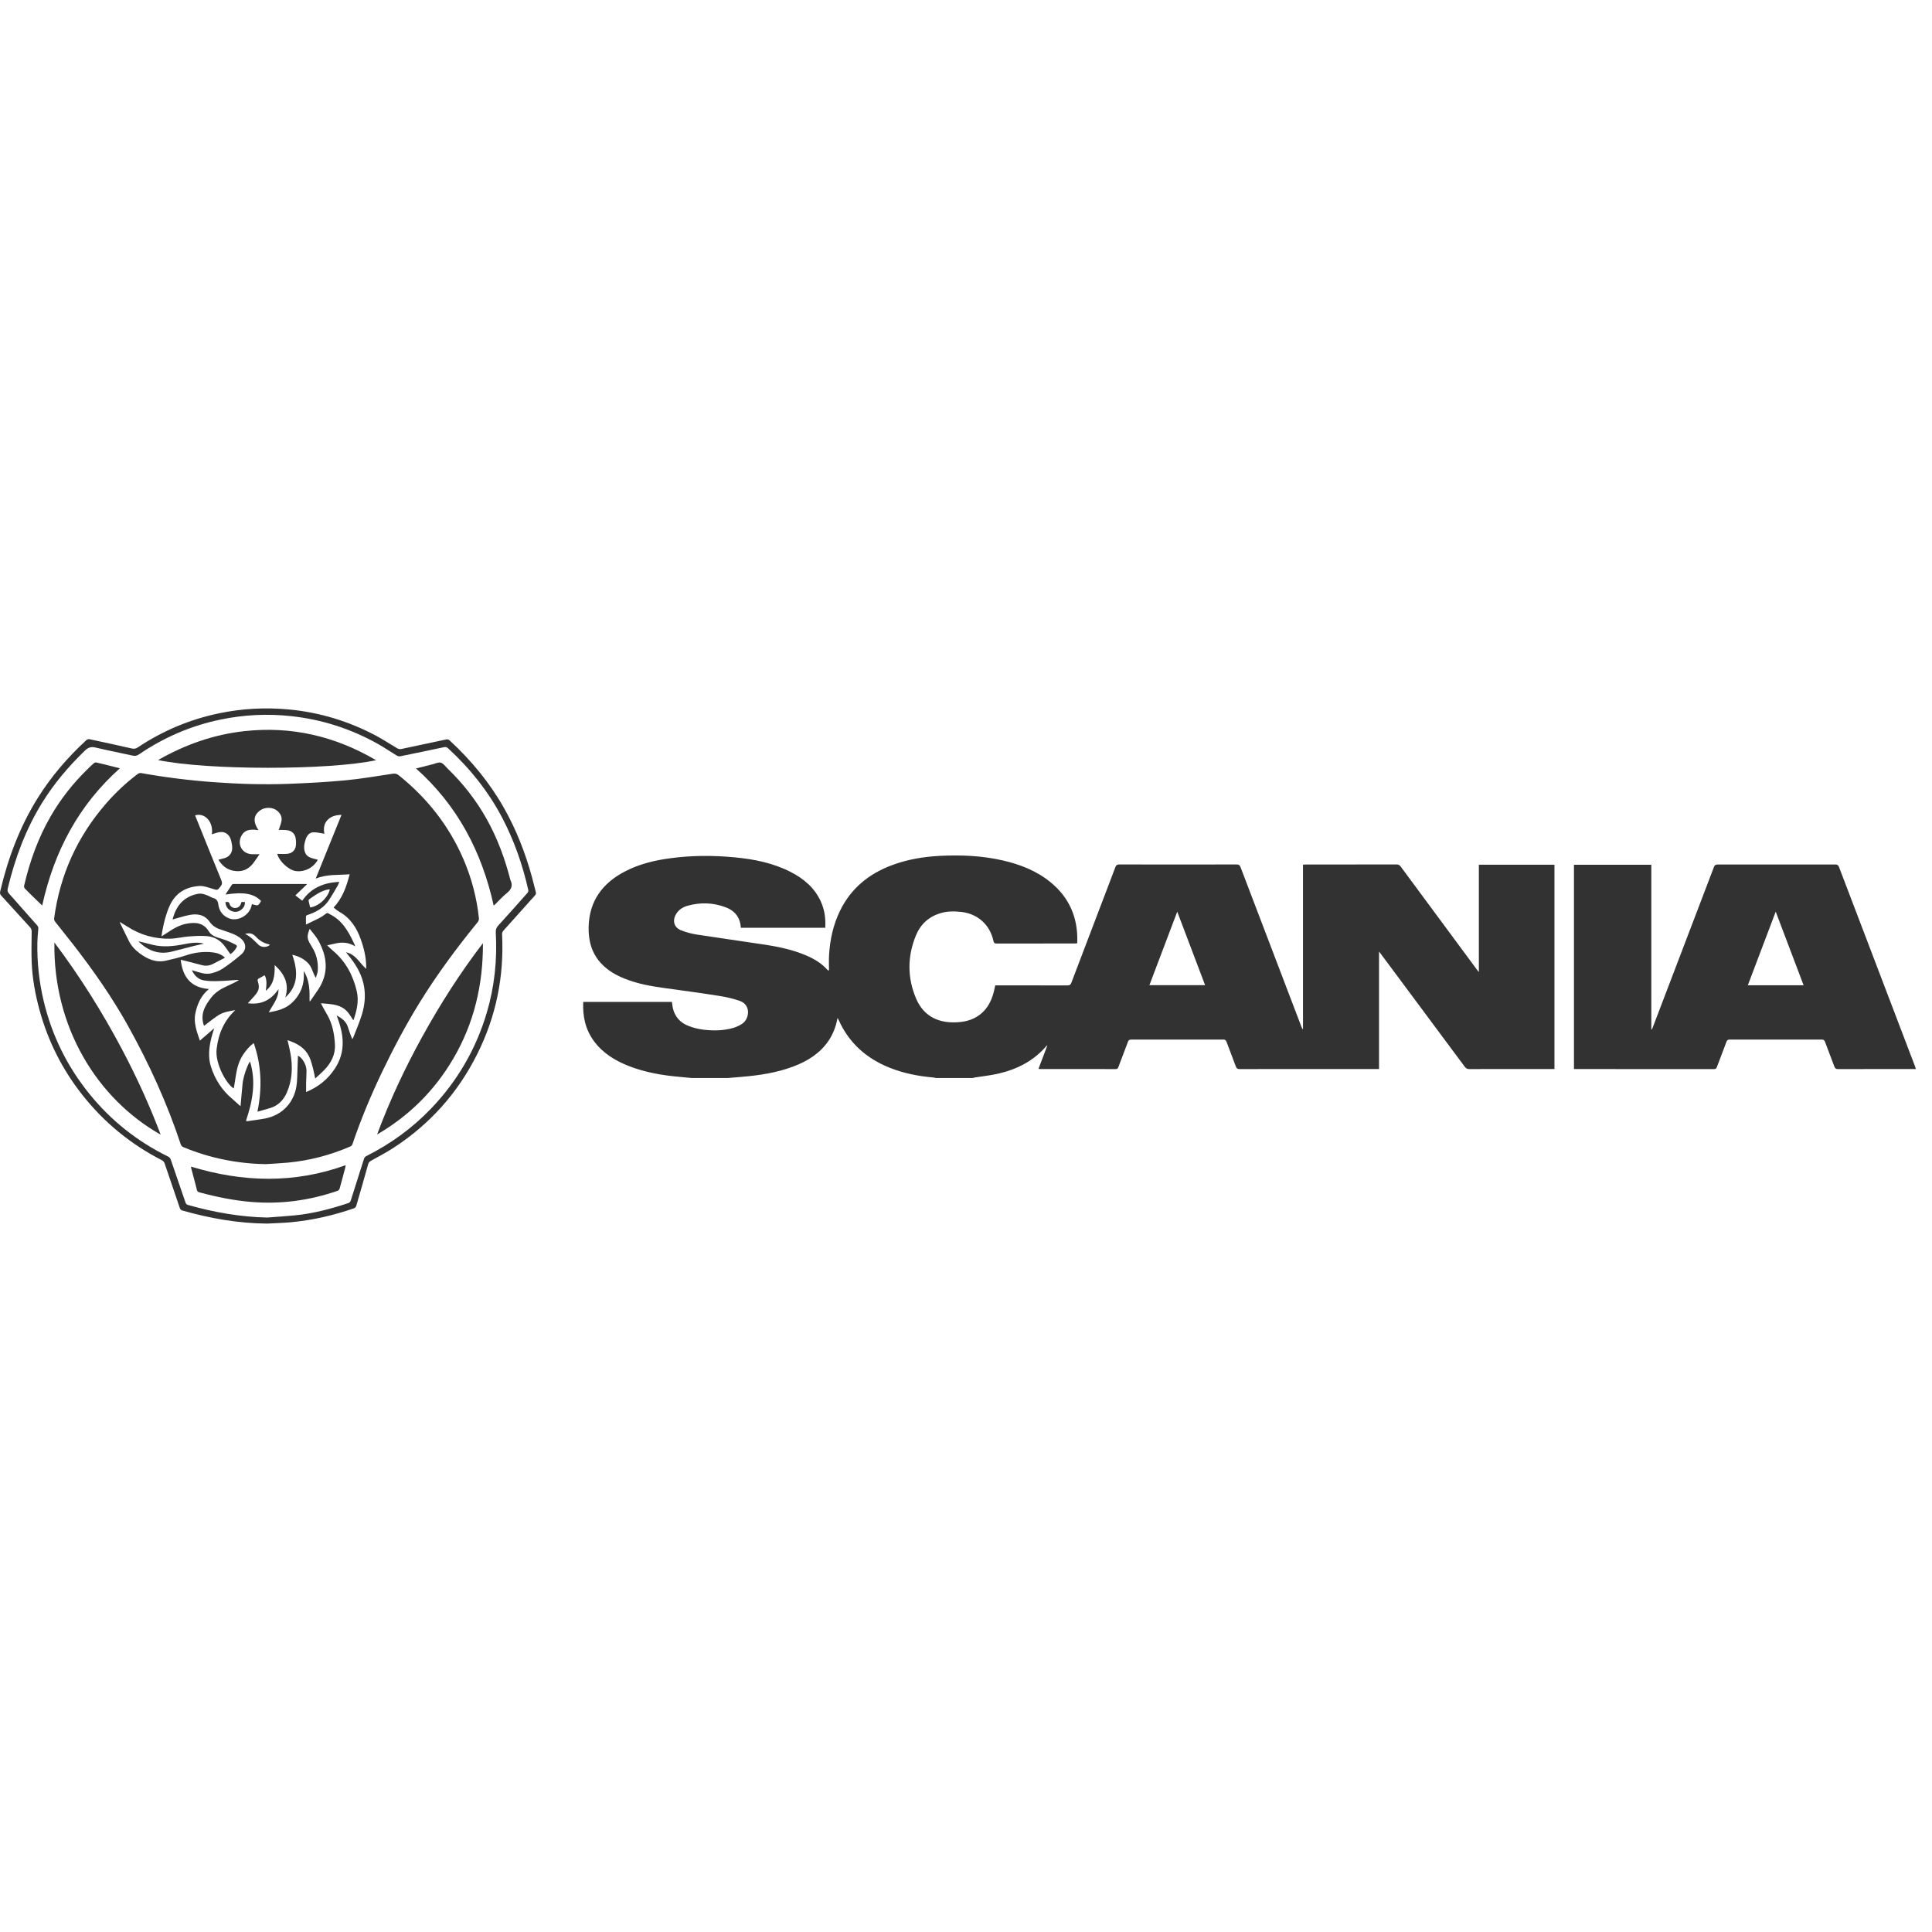 <svg width="120" height="120" viewBox="0 0 120 120" fill="none" xmlns="http://www.w3.org/2000/svg">
<g clip-path="url(#clip0_202_117)">
<path d="M16.605 76C14.796 75.985 13.033 75.676 11.299 75.179C11.246 75.163 11.189 75.092 11.169 75.035C10.852 74.109 10.542 73.18 10.223 72.254C10.199 72.182 10.134 72.104 10.067 72.07C8.128 71.078 6.476 69.729 5.12 68.013C3.879 66.442 2.99 64.686 2.458 62.748C2.188 61.762 2.006 60.761 1.967 59.738C1.943 59.122 1.961 58.503 1.967 57.885C1.969 57.767 1.946 57.678 1.863 57.589C1.265 56.938 0.674 56.28 0.077 55.628C0.004 55.548 -0.015 55.478 0.011 55.37C0.492 53.321 1.218 51.373 2.332 49.585C3.176 48.23 4.204 47.035 5.374 45.962C5.418 45.922 5.506 45.901 5.564 45.914C6.436 46.1 7.308 46.29 8.179 46.488C8.324 46.521 8.434 46.506 8.562 46.42C10.11 45.389 11.792 44.681 13.609 44.304C15.051 44.004 16.504 43.928 17.968 44.068C19.884 44.252 21.691 44.805 23.389 45.714C23.827 45.948 24.242 46.227 24.672 46.478C24.739 46.517 24.835 46.541 24.909 46.525C25.839 46.332 26.767 46.132 27.695 45.933C27.782 45.914 27.85 45.917 27.926 45.988C29.258 47.217 30.406 48.599 31.304 50.186C32.069 51.539 32.631 52.977 33.041 54.477C33.125 54.784 33.196 55.095 33.28 55.401C33.305 55.494 33.284 55.553 33.224 55.62C32.572 56.346 31.924 57.075 31.271 57.8C31.205 57.874 31.18 57.944 31.185 58.045C31.316 60.658 30.809 63.138 29.641 65.473C28.43 67.894 26.687 69.839 24.428 71.302C23.983 71.59 23.51 71.837 23.047 72.096C22.951 72.149 22.896 72.21 22.866 72.317C22.624 73.18 22.378 74.043 22.126 74.904C22.11 74.961 22.05 75.027 21.995 75.047C20.712 75.491 19.398 75.794 18.047 75.918C17.567 75.961 17.085 75.973 16.604 75.999L16.605 76ZM16.622 75.622C17.187 75.578 17.754 75.543 18.319 75.488C19.45 75.376 20.544 75.088 21.62 74.731C21.71 74.701 21.759 74.654 21.789 74.559C22.059 73.694 22.333 72.829 22.611 71.967C22.632 71.904 22.691 71.836 22.75 71.807C24.258 71.051 25.606 70.075 26.777 68.852C28.405 67.151 29.561 65.17 30.235 62.901C30.716 61.279 30.888 59.619 30.794 57.931C30.784 57.756 30.82 57.627 30.942 57.493C31.555 56.823 32.157 56.142 32.759 55.462C32.796 55.42 32.826 55.341 32.815 55.29C32.467 53.743 31.953 52.256 31.222 50.849C30.355 49.18 29.201 47.738 27.824 46.472C27.748 46.403 27.678 46.387 27.58 46.408C26.674 46.601 25.768 46.79 24.86 46.974C24.792 46.989 24.703 46.965 24.641 46.928C24.248 46.691 23.869 46.428 23.468 46.204C21.791 45.263 19.996 44.689 18.088 44.481C16.619 44.321 15.161 44.391 13.714 44.69C11.887 45.069 10.2 45.789 8.653 46.843C8.523 46.931 8.41 46.971 8.247 46.934C7.479 46.76 6.703 46.616 5.938 46.432C5.66 46.365 5.482 46.421 5.275 46.62C4.261 47.599 3.356 48.666 2.612 49.869C1.595 51.517 0.931 53.309 0.48 55.189C0.448 55.325 0.477 55.41 0.566 55.509C1.146 56.158 1.719 56.812 2.297 57.464C2.357 57.531 2.39 57.594 2.38 57.694C2.351 57.982 2.326 58.272 2.321 58.561C2.299 59.778 2.43 60.98 2.711 62.165C3.22 64.317 4.175 66.242 5.559 67.951C6.899 69.605 8.526 70.894 10.428 71.829C10.52 71.874 10.575 71.932 10.609 72.031C10.91 72.917 11.218 73.8 11.52 74.686C11.549 74.774 11.592 74.818 11.68 74.843C13.296 75.3 14.936 75.591 16.622 75.624V75.622Z" fill="#323232"/>
<path d="M16.51 72.307C14.736 72.277 13.03 71.933 11.389 71.252C11.303 71.215 11.255 71.164 11.225 71.073C10.382 68.527 9.273 66.1 7.977 63.762C6.981 61.964 5.803 60.285 4.546 58.663C4.175 58.184 3.79 57.716 3.417 57.238C3.378 57.188 3.354 57.105 3.362 57.043C3.723 54.339 4.803 51.965 6.582 49.916C7.176 49.231 7.835 48.615 8.556 48.07C8.609 48.031 8.696 48.005 8.759 48.016C10.246 48.281 11.741 48.469 13.247 48.58C14.815 48.695 16.385 48.745 17.956 48.684C19.119 48.639 20.284 48.578 21.442 48.469C22.429 48.375 23.409 48.204 24.39 48.058C24.538 48.036 24.645 48.057 24.766 48.153C26.524 49.563 27.888 51.282 28.786 53.368C29.291 54.541 29.612 55.764 29.747 57.036C29.755 57.111 29.725 57.209 29.677 57.267C28.366 58.875 27.13 60.539 26.04 62.31C25.194 63.685 24.438 65.111 23.739 66.568C23.037 68.034 22.41 69.532 21.889 71.074C21.87 71.128 21.814 71.186 21.761 71.209C20.514 71.747 19.216 72.089 17.866 72.214C17.415 72.256 16.962 72.276 16.51 72.307V72.307ZM15.283 69.603C15.296 69.618 15.309 69.632 15.322 69.645C15.697 69.589 16.076 69.544 16.449 69.475C17.591 69.262 18.252 68.42 18.407 67.5C18.473 67.108 18.46 66.702 18.48 66.302C18.492 66.059 18.499 65.816 18.508 65.564C18.81 65.735 19.039 66.148 19.039 66.522C19.039 66.758 19.019 66.995 19.014 67.231C19.009 67.422 19.013 67.612 19.013 67.829C19.771 67.514 20.367 67.037 20.809 66.359C21.509 65.286 21.345 64.189 20.909 63.072C21.233 63.245 21.509 63.445 21.616 63.816C21.67 64.001 21.742 64.18 21.807 64.362C21.827 64.416 21.851 64.47 21.881 64.544C21.911 64.495 21.929 64.473 21.939 64.448C22.123 63.967 22.333 63.493 22.482 63.001C22.646 62.459 22.709 61.897 22.621 61.326C22.513 60.622 22.183 60.026 21.753 59.477C21.673 59.376 21.593 59.276 21.491 59.147C22.097 59.274 22.329 59.811 22.745 60.179C22.745 60.083 22.747 60.023 22.745 59.963C22.727 59.397 22.593 58.857 22.403 58.326C22.145 57.609 21.751 57.008 21.072 56.631C20.948 56.562 20.842 56.461 20.717 56.368C21.276 55.789 21.517 55.071 21.719 54.303C21.002 54.359 20.301 54.292 19.61 54.569C20.147 53.241 20.674 51.94 21.211 50.614C20.882 50.62 20.596 50.689 20.372 50.901C20.111 51.149 20.086 51.474 20.149 51.786C19.92 51.753 19.692 51.687 19.465 51.696C19.203 51.706 19.056 51.909 18.98 52.148C18.896 52.408 18.844 52.678 18.947 52.943C19.086 53.3 19.441 53.307 19.74 53.401C19.472 53.896 18.913 54.178 18.37 54.103C17.927 54.041 17.336 53.494 17.22 53.035C17.435 53.035 17.651 53.055 17.862 53.03C18.143 52.997 18.339 52.807 18.375 52.54C18.396 52.38 18.39 52.211 18.361 52.052C18.314 51.797 18.148 51.628 17.897 51.576C17.741 51.544 17.576 51.553 17.415 51.547C17.372 51.545 17.329 51.553 17.311 51.555C17.376 51.343 17.472 51.142 17.491 50.934C17.512 50.712 17.399 50.513 17.226 50.364C16.956 50.131 16.464 50.108 16.154 50.337C15.682 50.686 15.755 51.11 16.056 51.566C15.97 51.553 15.92 51.544 15.869 51.54C15.549 51.518 15.238 51.537 15.039 51.84C14.687 52.374 14.996 53.016 15.623 53.055C15.781 53.065 15.942 53.056 16.122 53.056C15.99 53.245 15.867 53.433 15.731 53.612C15.408 54.039 14.979 54.187 14.463 54.077C14.068 53.993 13.786 53.751 13.565 53.4C13.826 53.322 14.099 53.31 14.278 53.093C14.466 52.863 14.436 52.596 14.384 52.332C14.344 52.125 14.276 51.926 14.1 51.795C13.789 51.564 13.475 51.726 13.16 51.82C13.267 51.059 12.735 50.463 12.118 50.641C12.132 50.676 12.144 50.712 12.159 50.747C12.688 52.056 13.214 53.367 13.749 54.674C13.81 54.822 13.804 54.924 13.707 55.049C13.506 55.308 13.517 55.3 13.205 55.205C12.937 55.124 12.655 55.014 12.386 55.031C11.547 55.082 10.893 55.458 10.532 56.27C10.313 56.763 10.181 57.28 10.084 57.808C10.065 57.912 10.051 58.017 10.028 58.161C10.17 58.072 10.272 58.011 10.371 57.945C10.762 57.682 11.16 57.441 11.637 57.363C12.172 57.276 12.647 57.319 12.966 57.844C13.088 58.045 13.286 58.156 13.505 58.228C13.71 58.294 13.918 58.353 14.117 58.432C14.303 58.505 14.482 58.597 14.659 58.689C14.69 58.705 14.726 58.776 14.715 58.799C14.624 58.986 14.491 59.14 14.312 59.264C14.206 59.116 14.105 58.982 14.011 58.843C13.73 58.425 13.331 58.183 12.843 58.144C12.466 58.113 12.081 58.138 11.702 58.167C11.322 58.196 10.947 58.296 10.568 58.304C9.615 58.324 8.727 58.077 7.918 57.557C7.771 57.463 7.621 57.374 7.442 57.263C7.458 57.319 7.461 57.337 7.468 57.352C7.642 57.706 7.819 58.059 7.989 58.415C8.147 58.746 8.389 59.001 8.678 59.216C9.165 59.577 9.691 59.807 10.309 59.669C10.726 59.575 11.146 59.474 11.553 59.339C12.108 59.155 12.667 59.082 13.245 59.158C13.513 59.194 13.761 59.282 13.975 59.484C13.719 59.617 13.476 59.746 13.229 59.871C13.017 59.979 12.792 60.009 12.561 59.951C12.204 59.863 11.85 59.768 11.494 59.676C11.413 59.655 11.332 59.639 11.226 59.614C11.342 60.692 11.859 61.344 12.979 61.429C12.476 61.839 12.255 62.371 12.135 62.935C12.011 63.52 12.223 64.07 12.415 64.635C12.72 64.372 13.002 64.127 13.304 63.866C13.239 64.084 13.175 64.266 13.13 64.453C12.982 65.056 12.911 65.663 13.107 66.268C13.358 67.048 13.784 67.712 14.412 68.24C14.562 68.367 14.704 68.504 14.851 68.635C14.877 68.658 14.906 68.678 14.941 68.706C14.986 68.214 15.022 67.738 15.073 67.264C15.116 66.863 15.371 66.137 15.527 65.929C15.92 67.185 15.688 68.4 15.281 69.605L15.283 69.603Z" fill="#323232"/>
<path d="M3.379 58.541C4.978 60.666 6.365 62.881 7.591 65.2C8.491 66.903 9.29 68.653 9.98 70.476C6.028 68.242 3.299 63.791 3.379 58.541V58.541Z" fill="#323232"/>
<path d="M23.423 70.463C24.201 68.366 25.147 66.35 26.224 64.397C27.343 62.369 28.584 60.42 29.996 58.582C30.009 61.136 29.452 63.54 28.159 65.746C26.992 67.737 25.411 69.309 23.423 70.463Z" fill="#323232"/>
<path d="M23.359 47.218C20.431 47.849 12.848 47.845 9.819 47.209C11.501 46.244 13.269 45.626 15.162 45.415C18.074 45.09 20.793 45.712 23.359 47.218Z" fill="#323232"/>
<path d="M7.448 47.718C4.875 50.015 3.359 52.89 2.621 56.244C2.466 56.096 2.332 55.969 2.2 55.839C1.981 55.624 1.758 55.412 1.545 55.191C1.508 55.152 1.485 55.069 1.497 55.016C1.851 53.494 2.372 52.038 3.157 50.685C3.767 49.633 4.509 48.686 5.373 47.836C5.517 47.695 5.659 47.551 5.81 47.418C5.854 47.38 5.932 47.347 5.984 47.359C6.457 47.469 6.929 47.59 7.448 47.719V47.718Z" fill="#323232"/>
<path d="M25.839 47.73C26.209 47.636 26.54 47.551 26.872 47.47C27.043 47.428 27.234 47.328 27.383 47.371C27.539 47.416 27.658 47.597 27.789 47.724C28.751 48.653 29.571 49.696 30.226 50.869C30.891 52.058 31.36 53.324 31.697 54.642C31.699 54.647 31.699 54.652 31.701 54.656C31.871 55 31.763 55.248 31.474 55.478C31.216 55.683 30.996 55.935 30.759 56.166C30.736 56.189 30.71 56.208 30.664 56.249C29.928 52.902 28.412 50.024 25.839 47.73H25.839Z" fill="#323232"/>
<path d="M11.868 72.461C15.075 73.437 18.269 73.528 21.469 72.372C21.461 72.432 21.46 72.468 21.45 72.502C21.333 72.945 21.218 73.388 21.094 73.83C21.079 73.882 21.023 73.945 20.972 73.962C19.229 74.564 17.441 74.808 15.601 74.654C14.513 74.562 13.448 74.347 12.396 74.061C12.322 74.041 12.259 74.022 12.235 73.925C12.118 73.457 11.991 72.992 11.868 72.526C11.865 72.513 11.868 72.499 11.868 72.462V72.461Z" fill="#323232"/>
<path d="M19.07 54.922C18.828 55.154 18.593 55.377 18.346 55.614C18.504 55.737 18.624 55.831 18.772 55.944C19.325 55.142 20.117 54.815 21.076 54.777C21.037 54.867 21.012 54.945 20.971 55.013C20.79 55.319 20.616 55.63 20.418 55.926C20.134 56.35 19.721 56.603 19.253 56.777C18.943 56.892 19.01 56.829 19.003 57.138C19.002 57.218 19.003 57.298 19.003 57.425C19.311 57.276 19.587 57.15 19.856 57.01C19.991 56.939 20.119 56.85 20.238 56.755C20.314 56.696 20.37 56.694 20.436 56.755C20.439 56.759 20.444 56.762 20.448 56.764C21.23 57.132 21.633 57.827 21.978 58.573C22.007 58.636 22.04 58.698 22.061 58.78C21.701 58.555 21.319 58.505 20.917 58.584C20.732 58.621 20.549 58.666 20.319 58.717C20.466 58.853 20.573 58.96 20.689 59.058C21.473 59.718 21.93 60.584 22.16 61.567C22.303 62.178 22.159 62.784 21.95 63.376C21.83 63.199 21.729 63.025 21.603 62.871C21.296 62.496 20.863 62.4 20.412 62.355C20.262 62.339 20.111 62.328 19.934 62.312C19.968 62.383 19.99 62.43 20.014 62.475C20.109 62.648 20.201 62.823 20.303 62.992C20.645 63.568 20.764 64.202 20.803 64.86C20.841 65.519 20.556 66.037 20.115 66.486C19.951 66.653 19.773 66.806 19.577 66.989C19.531 66.765 19.498 66.578 19.451 66.394C19.405 66.207 19.353 66.021 19.291 65.839C19.092 65.254 18.662 64.91 18.11 64.699C18.031 64.669 17.952 64.639 17.858 64.603C17.923 64.892 17.993 65.156 18.04 65.424C18.188 66.259 18.158 67.084 17.813 67.867C17.604 68.341 17.256 68.695 16.737 68.837C16.503 68.901 16.27 68.97 15.99 69.05C16.287 67.593 16.249 66.183 15.761 64.787C15.506 64.969 15.312 65.204 15.134 65.456C14.838 65.877 14.714 66.36 14.64 66.862C14.605 67.109 14.56 67.355 14.519 67.606C14.078 67.352 13.35 66.073 13.454 65.165C13.563 64.208 13.912 63.4 14.617 62.739C14.239 62.806 13.868 62.859 13.555 63.064C13.245 63.267 12.957 63.504 12.671 63.718C12.413 63.013 12.722 62.46 13.143 61.933C13.405 61.606 13.75 61.409 14.119 61.242C14.361 61.132 14.603 61.02 14.839 60.877C14.804 60.872 14.77 60.863 14.737 60.865C14.328 60.89 13.919 60.928 13.51 60.938C13.226 60.945 12.935 60.943 12.657 60.892C12.319 60.831 12.083 60.606 11.914 60.26C11.992 60.283 12.043 60.298 12.093 60.313C12.423 60.41 12.757 60.537 13.102 60.459C13.348 60.402 13.603 60.314 13.812 60.175C14.214 59.909 14.6 59.612 14.968 59.298C15.344 58.978 15.306 58.56 14.916 58.256C14.633 58.036 14.297 57.94 13.968 57.824C13.874 57.791 13.78 57.756 13.684 57.726C13.416 57.642 13.191 57.495 13.027 57.262C12.708 56.81 12.258 56.736 11.764 56.831C11.451 56.892 11.146 56.992 10.838 57.074C10.799 57.085 10.76 57.1 10.72 57.113C10.93 56.263 11.411 55.691 12.284 55.518C12.51 55.473 12.718 55.547 12.922 55.632C13.033 55.677 13.135 55.749 13.249 55.779C13.454 55.834 13.533 55.968 13.559 56.169C13.612 56.581 13.826 56.874 14.21 57.035C14.741 57.259 15.464 56.877 15.612 56.294C15.624 56.248 15.635 56.202 15.647 56.155C15.773 56.183 15.904 56.253 16.006 56.222C16.094 56.195 16.148 56.054 16.217 55.965C15.773 55.501 15.158 55.389 14.003 55.56C14.144 55.343 14.274 55.141 14.409 54.942C14.425 54.918 14.475 54.906 14.509 54.906C16.019 54.905 17.528 54.906 19.038 54.907C19.042 54.907 19.046 54.911 19.072 54.925L19.07 54.922ZM19.227 62.177C19.239 62.182 19.252 62.188 19.263 62.193C19.428 61.953 19.596 61.715 19.758 61.473C20.438 60.452 20.334 59.422 19.765 58.403C19.625 58.151 19.42 57.936 19.235 57.692C19.054 58.133 19.065 58.296 19.283 58.659C19.312 58.709 19.341 58.759 19.372 58.808C19.659 59.258 19.771 59.757 19.738 60.285C19.729 60.438 19.657 60.587 19.613 60.738C19.421 60.414 19.37 60.047 19.106 59.792C18.846 59.54 18.536 59.387 18.157 59.304C18.492 60.282 18.56 61.193 17.72 61.956C17.982 61.129 17.676 60.499 17.061 59.942C17.07 60.554 17.027 61.136 16.507 61.539C16.581 61.069 16.559 60.769 16.434 60.576C16.319 60.641 16.204 60.71 16.086 60.771C16.009 60.81 15.982 60.855 16.012 60.943C16.041 61.034 16.062 61.129 16.073 61.224C16.1 61.477 15.97 61.669 15.816 61.846C15.685 61.996 15.549 62.142 15.396 62.312C16.227 62.427 16.834 62.117 17.298 61.439C17.307 62.019 16.934 62.404 16.696 62.881C17.206 62.787 17.688 62.675 18.069 62.341C18.675 61.811 18.938 61.127 18.86 60.308C19.234 60.885 19.238 61.529 19.226 62.176L19.227 62.177ZM19.263 56.361C19.783 56.307 20.381 55.756 20.485 55.24C20.455 55.242 20.428 55.24 20.4 55.245C19.936 55.321 19.574 55.604 19.199 55.86C19.176 55.876 19.162 55.928 19.168 55.959C19.195 56.094 19.231 56.228 19.263 56.361H19.263ZM16.767 58.685C16.724 58.669 16.688 58.648 16.649 58.639C16.356 58.569 16.114 58.415 15.909 58.195C15.857 58.14 15.797 58.089 15.733 58.048C15.573 57.944 15.4 57.96 15.219 58.005C15.564 58.162 15.805 58.44 16.067 58.691C16.081 58.704 16.096 58.715 16.112 58.726C16.304 58.857 16.602 58.843 16.767 58.685Z" fill="#323232"/>
<path d="M12.669 58.61C12.457 58.659 12.244 58.704 12.033 58.757C11.571 58.873 11.11 59 10.647 59.112C9.885 59.296 9.235 59.068 8.671 58.542C8.657 58.529 8.644 58.515 8.631 58.501C8.625 58.493 8.622 58.484 8.614 58.466C8.91 58.541 9.199 58.616 9.488 58.686C10.14 58.845 10.787 58.772 11.434 58.647C11.841 58.568 12.249 58.501 12.669 58.61Z" fill="#323232"/>
<path d="M14.003 56.032C14.13 56.014 14.223 55.997 14.263 56.155C14.301 56.307 14.472 56.408 14.618 56.398C14.78 56.388 14.895 56.303 14.959 56.152C14.976 56.113 14.984 56.071 14.998 56.026H15.213C15.22 56.228 15.139 56.382 14.991 56.499C14.793 56.655 14.572 56.679 14.345 56.57C14.13 56.467 14.019 56.286 14.003 56.032V56.032Z" fill="#323232"/>
<path d="M42.949 66.956C42.719 66.934 42.491 66.909 42.26 66.89C41.156 66.796 40.07 66.613 39.032 66.203C38.191 65.87 37.437 65.409 36.888 64.661C36.36 63.941 36.181 63.122 36.227 62.229H41.734C41.754 62.361 41.764 62.496 41.794 62.626C41.919 63.154 42.25 63.517 42.737 63.711C43.039 63.831 43.364 63.917 43.687 63.955C44.31 64.029 44.937 64.021 45.547 63.845C45.74 63.789 45.93 63.696 46.099 63.586C46.539 63.301 46.674 62.425 45.951 62.168C45.529 62.018 45.082 61.922 44.638 61.852C43.51 61.674 42.378 61.52 41.247 61.366C40.423 61.254 39.609 61.106 38.831 60.799C38.273 60.58 37.758 60.288 37.342 59.843C36.752 59.21 36.543 58.437 36.56 57.59C36.594 55.959 37.424 54.852 38.817 54.127C39.69 53.672 40.63 53.443 41.595 53.312C42.936 53.127 44.283 53.123 45.629 53.251C46.835 53.364 48.017 53.6 49.111 54.16C49.918 54.574 50.59 55.135 50.98 55.988C51.216 56.504 51.291 57.048 51.258 57.625H46.016C46.004 57.53 45.998 57.438 45.978 57.348C45.867 56.836 45.529 56.523 45.065 56.35C44.295 56.062 43.506 56.035 42.715 56.256C42.424 56.337 42.169 56.491 42.002 56.761C41.746 57.175 41.856 57.605 42.303 57.783C42.621 57.909 42.96 57.997 43.298 58.05C44.713 58.27 46.133 58.464 47.549 58.681C48.396 58.811 49.232 58.993 50.029 59.326C50.542 59.54 51.015 59.815 51.393 60.237C51.405 60.251 51.422 60.262 51.437 60.275C51.455 60.272 51.473 60.269 51.491 60.266C51.491 59.946 51.475 59.626 51.495 59.309C51.553 58.361 51.752 57.445 52.168 56.585C52.849 55.177 53.967 54.273 55.399 53.738C56.372 53.374 57.386 53.208 58.418 53.157C59.714 53.095 61.005 53.15 62.276 53.441C63.353 53.688 64.37 54.08 65.241 54.788C66.425 55.752 66.964 57.015 66.911 58.544C66.911 58.554 66.905 58.564 66.895 58.594C66.845 58.597 66.788 58.602 66.732 58.602C65.125 58.602 63.517 58.601 61.911 58.605C61.778 58.605 61.731 58.571 61.702 58.435C61.485 57.431 60.721 56.755 59.707 56.641C59.268 56.591 58.834 56.591 58.409 56.72C57.693 56.936 57.179 57.404 56.894 58.091C56.357 59.388 56.349 60.71 56.891 62.002C57.324 63.033 58.15 63.509 59.252 63.502C59.831 63.498 60.378 63.386 60.852 63.029C61.399 62.616 61.647 62.029 61.779 61.376C61.789 61.323 61.801 61.27 61.815 61.203C61.884 61.203 61.948 61.203 62.011 61.203C63.44 61.203 64.87 61.202 66.298 61.206C66.429 61.206 66.493 61.174 66.544 61.041C67.452 58.647 68.368 56.256 69.277 53.863C69.325 53.736 69.383 53.693 69.518 53.693C71.951 53.698 74.382 53.698 76.814 53.693C76.952 53.693 77.006 53.741 77.054 53.865C78.311 57.167 79.572 60.469 80.832 63.769C80.854 63.829 80.879 63.888 80.931 63.944V53.707C81.003 53.702 81.055 53.696 81.107 53.696C82.989 53.696 84.871 53.697 86.752 53.693C86.87 53.693 86.935 53.736 87.002 53.827C88.57 55.95 90.141 58.071 91.71 60.193C91.748 60.244 91.788 60.293 91.855 60.377V53.71H96.55V66.399H96.37C94.666 66.399 92.962 66.397 91.258 66.402C91.13 66.402 91.055 66.359 90.98 66.259C89.248 63.926 87.514 61.595 85.779 59.264C85.748 59.222 85.715 59.182 85.654 59.105V66.399H85.46C82.639 66.399 79.82 66.397 76.999 66.402C76.865 66.402 76.804 66.364 76.757 66.234C76.572 65.723 76.369 65.218 76.181 64.708C76.142 64.604 76.092 64.569 75.982 64.57C74.073 64.573 72.164 64.573 70.256 64.57C70.144 64.57 70.096 64.609 70.058 64.71C69.865 65.231 69.665 65.747 69.469 66.266C69.438 66.346 69.412 66.403 69.303 66.402C67.728 66.397 66.153 66.399 64.579 66.399C64.559 66.399 64.538 66.394 64.501 66.389C64.684 65.906 64.865 65.431 65.054 64.933C65.021 64.949 65.007 64.952 65.001 64.961C64.204 65.895 63.172 66.417 62.007 66.686C61.525 66.797 61.03 66.847 60.542 66.925C60.5 66.932 60.46 66.946 60.419 66.956H58.122C58.07 66.945 58.019 66.928 57.966 66.924C57.038 66.845 56.132 66.666 55.264 66.321C53.825 65.748 52.733 64.791 52.089 63.347C52.075 63.314 52.054 63.284 52.023 63.228C52.012 63.28 52.006 63.303 52.001 63.327C51.905 63.789 51.741 64.224 51.479 64.619C50.944 65.421 50.172 65.899 49.299 66.233C48.251 66.632 47.156 66.794 46.048 66.887C45.77 66.911 45.491 66.934 45.212 66.956H42.948H42.949ZM73.121 56.625C72.537 58.17 71.966 59.676 71.392 61.191H74.851C74.275 59.671 73.706 58.168 73.121 56.625H73.121Z" fill="#323232"/>
<path d="M119 66.399H118.835C117.276 66.399 115.718 66.397 114.16 66.403C114.026 66.403 113.976 66.357 113.932 66.238C113.746 65.728 113.544 65.223 113.356 64.713C113.315 64.602 113.26 64.568 113.145 64.568C111.242 64.572 109.338 64.572 107.435 64.568C107.316 64.568 107.268 64.613 107.229 64.719C107.037 65.239 106.833 65.755 106.64 66.275C106.604 66.373 106.556 66.404 106.454 66.403C103.601 66.401 100.749 66.401 97.898 66.401C97.856 66.401 97.814 66.401 97.762 66.401V53.712H102.566V63.939C102.576 63.942 102.585 63.944 102.595 63.946C102.614 63.906 102.635 63.866 102.651 63.825C103.919 60.504 105.188 57.184 106.452 53.862C106.501 53.735 106.56 53.695 106.694 53.695C109.125 53.699 111.557 53.699 113.989 53.695C114.114 53.695 114.176 53.727 114.224 53.851C115.794 57.976 117.369 62.099 118.942 66.223C118.962 66.273 118.976 66.324 119.001 66.401L119 66.399ZM110.293 56.625C109.709 58.166 109.137 59.675 108.561 61.196H112.025C111.448 59.674 110.877 58.166 110.293 56.625Z" fill="#323232"/>
</g>
<defs>
<clipPath id="clip0_202_117">
<rect width="119" height="32" fill="white" transform="translate(0 44)"/>
</clipPath>
</defs>
</svg>

